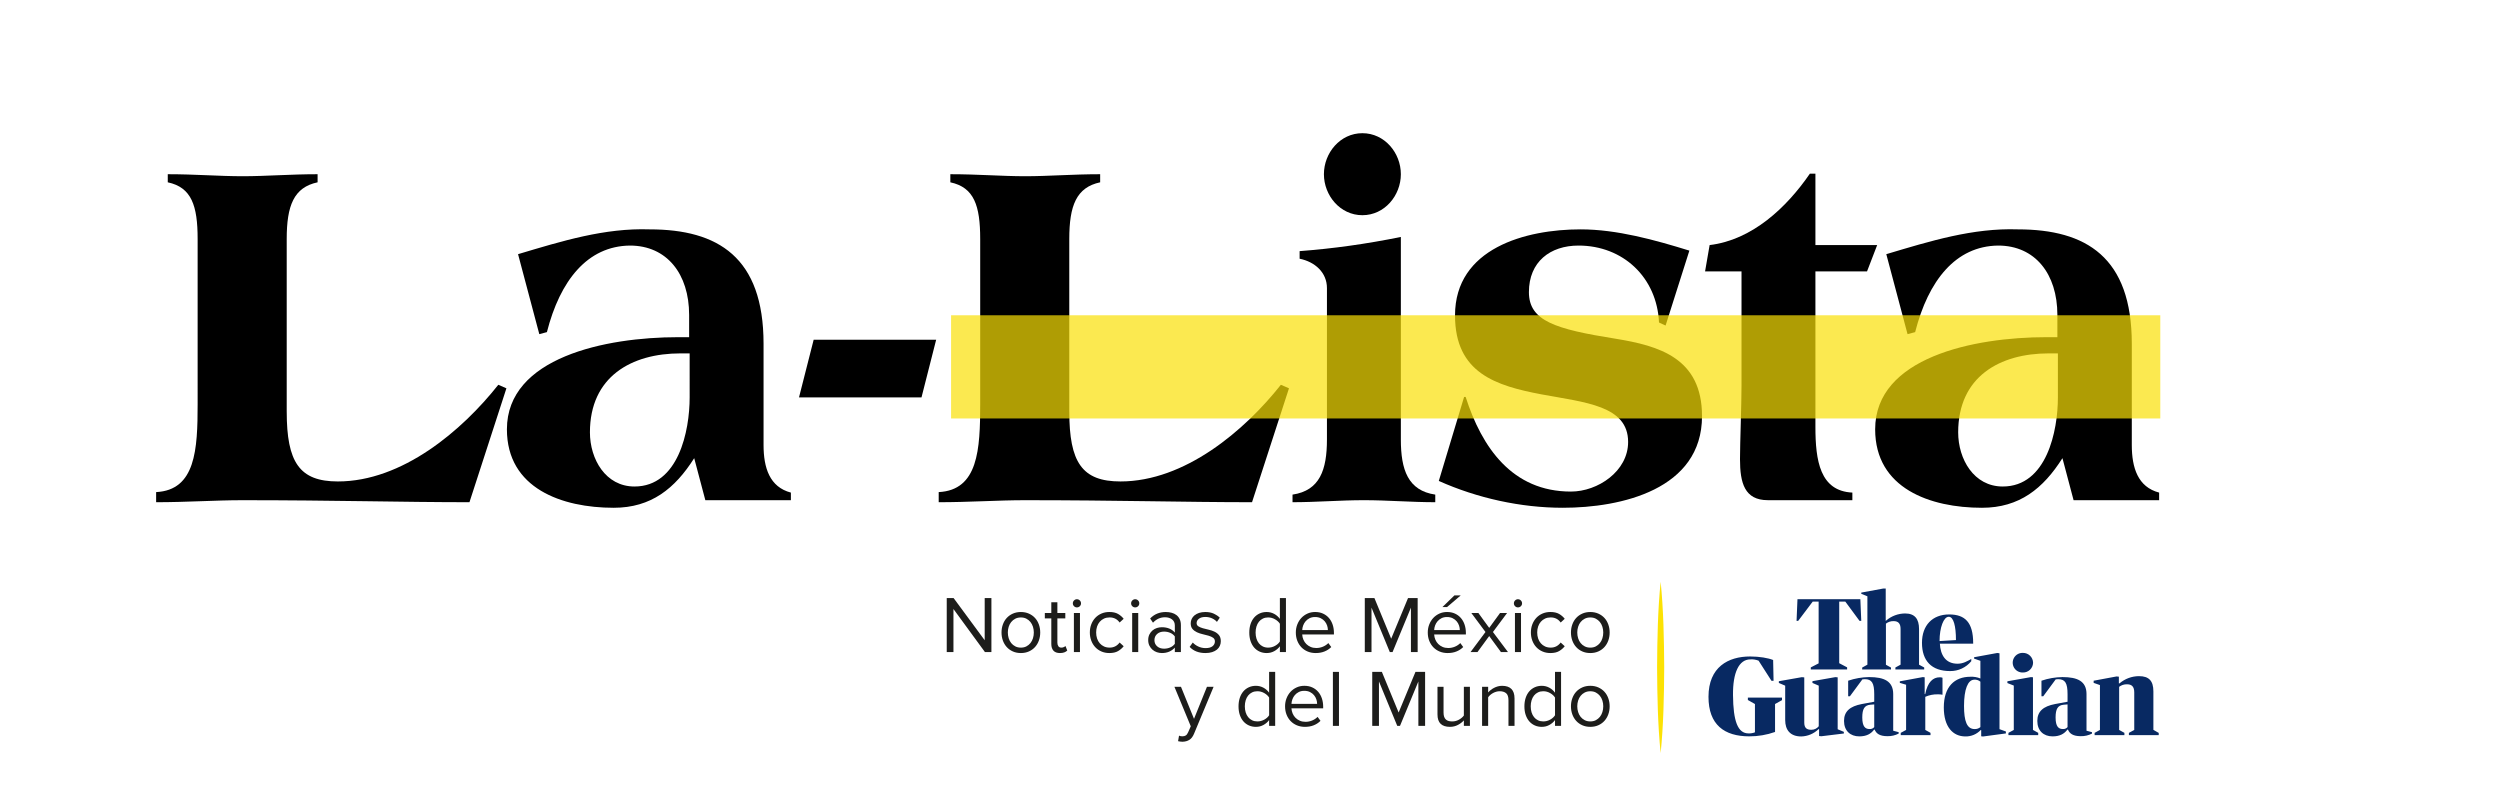 <?xml version="1.0" encoding="utf-8"?>
<!-- Generator: Adobe Illustrator 16.0.0, SVG Export Plug-In . SVG Version: 6.00 Build 0)  -->
<!DOCTYPE svg PUBLIC "-//W3C//DTD SVG 1.1//EN" "http://www.w3.org/Graphics/SVG/1.1/DTD/svg11.dtd">
<svg version="1.1" id="Capa_1" xmlns="http://www.w3.org/2000/svg" xmlns:xlink="http://www.w3.org/1999/xlink" x="0px" y="0px"
	 width="559.14px" height="179px" viewBox="36.14 329.445 559.14 179" enable-background="new 36.14 329.445 559.14 179"
	 xml:space="preserve">
<g>
	<path d="M100.267,421.501c0,11.321,2.831,15.624,11.435,15.624c14.379,0,27.737-11.32,35.888-21.622l1.811,0.792l-8.264,25.473
		c-15.058,0-30.114-0.452-50.832-0.452c-2.942,0-6.112,0.114-9.283,0.227c-3.282,0.113-6.566,0.226-9.963,0.226v-2.264
		c8.83-0.452,9.283-9.509,9.283-19.698V382.9c0-7.472-1.359-11.547-6.68-12.68v-1.811c6.113,0,11.547,0.452,16.755,0.452
		s10.642-0.452,16.755-0.452v1.811c-5.322,1.131-6.907,5.208-6.907,12.68v38.601H100.267z"/>
	<path d="M191.403,431.917c-4.303,6.793-9.623,11.095-18.001,11.095c-11.547,0-23.888-4.304-23.888-17.549
		c0-16.076,22.076-20.605,38.265-20.605h2.49v-4.981c0-9.171-4.981-15.51-13.244-15.51c-9.51,0.114-15.624,7.812-18.567,19.359
		l-1.699,0.452l-4.754-17.887c9.85-2.942,19.358-5.886,29.434-5.546c15.283,0,25.474,6.227,25.474,25.585v22.643
		c0,5.096,1.358,9.397,6.112,10.643v1.699h-19.133L191.403,431.917z M190.384,408.481h-2.039c-10.98,0-20.264,5.208-20.264,17.661
		c0,6.001,3.509,12.113,9.962,12.113c9.85,0,12.341-12.453,12.341-19.925V408.481L190.384,408.481z"/>
	<polygon points="214.84,418.331 218.122,405.425 245.519,405.425 242.237,418.331 	"/>
	<path d="M275.295,421.501c0,11.321,2.83,15.624,11.435,15.624c14.377,0,27.734-11.32,35.887-21.622l1.81,0.792l-8.265,25.473
		c-15.057,0-30.112-0.452-50.831-0.452c-2.942,0-6.113,0.114-9.283,0.227c-3.282,0.113-6.566,0.226-9.963,0.226v-2.264
		c8.83-0.452,9.282-9.509,9.282-19.698V382.9c0-7.472-1.358-11.547-6.679-12.68v-1.811c6.112,0,11.547,0.452,16.755,0.452
		c5.207,0,10.642-0.452,16.754-0.452v1.811c-5.321,1.131-6.906,5.208-6.906,12.68v38.601H275.295z"/>
	<path d="M349.449,427.728c0,6.793,1.585,11.435,7.698,12.34v1.699c-5.32,0-10.754-0.453-15.964-0.453
		c-5.206,0-10.641,0.453-15.962,0.453v-1.699c6.112-0.905,7.699-5.547,7.699-12.34v-33.851c0-3.509-2.718-5.887-6.112-6.567v-1.699
		c7.472-0.564,14.831-1.585,22.643-3.17v45.287H349.449z M349.449,368.406c0,4.755-3.622,9.17-8.604,9.17
		c-4.979,0-8.603-4.415-8.603-9.17s3.623-9.171,8.603-9.171C345.825,359.235,349.449,363.65,349.449,368.406"/>
	<path d="M407.187,401.576c-0.452-10.075-8.04-17.208-18.001-17.208c-6.339,0-11.095,3.623-11.095,10.416
		c0,6.453,5.887,8.265,19.358,10.416c9.737,1.585,19.358,4.301,19.358,17.32c0,16.417-18.115,20.492-31.133,20.492
		c-9.396,0-19.132-2.152-27.736-6.001l5.66-18.794h0.34c3.623,11.32,10.416,21.172,23.55,21.172c6,0,12.791-4.529,12.791-11.095
		c0-8.151-9.623-8.83-19.358-10.642c-10.188-1.926-19.358-4.756-19.358-17.661c0-15.057,15.848-19.246,28.075-19.246
		c8.152,0,16.643,2.377,24.34,4.755l-5.321,16.754L407.187,401.576z"/>
	<path d="M431.529,441.313c-5.208,0-6.227-3.849-6.227-9.17c0-3.623,0.339-12.113,0.339-16.417v-25.585h-8.15l1.019-5.886
		c9.509-1.131,17.207-8.378,22.415-15.962h1.245v15.962h13.812l-2.266,5.886h-11.546v34.756c0,7.584,1.019,14.379,8.264,14.718
		v1.698H431.529z"/>
	<path d="M497.417,431.917c-4.301,6.793-9.623,11.095-17.999,11.095c-11.547,0-23.888-4.304-23.888-17.549
		c0-16.076,22.076-20.605,38.265-20.605h2.49v-4.981c0-9.171-4.982-15.51-13.244-15.51c-9.51,0.114-15.624,7.812-18.568,19.359
		l-1.699,0.452l-4.753-17.887c9.849-2.942,19.358-5.886,29.434-5.546c15.283,0,25.473,6.227,25.473,25.585v22.643
		c0,5.096,1.359,9.397,6.113,10.643v1.699h-19.133L497.417,431.917z M496.399,408.481h-2.037c-10.98,0-20.264,5.208-20.264,17.661
		c0,6.001,3.509,12.113,9.962,12.113c9.849,0,12.341-12.453,12.341-19.925v-9.85H496.399z"/>
	<g opacity="0.7" enable-background="new    ">
		<g>
			<defs>
				<rect id="SVGID_1_" x="248.853" y="399.954" width="270.451" height="23.083"/>
			</defs>
			<clipPath id="SVGID_2_">
				<use xlink:href="#SVGID_1_"  overflow="visible"/>
			</clipPath>
			<rect x="248.853" y="399.954" clip-path="url(#SVGID_2_)" fill="#F9E005" width="270.451" height="23.081"/>
		</g>
	</g>
	<g>
		<g>
			<path fill="#1D1D1B" d="M256.428,475.285l-7.043-9.631v9.631h-1.502V463.21h1.539l6.951,9.433v-9.433h1.502v12.075H256.428z"/>
			<path fill="#1D1D1B" d="M264.464,475.503c-0.663,0-1.264-0.12-1.801-0.362c-0.538-0.241-0.993-0.569-1.367-0.986
				c-0.375-0.416-0.662-0.901-0.861-1.457c-0.198-0.555-0.299-1.153-0.299-1.793c0-0.628,0.099-1.221,0.299-1.782
				c0.201-0.562,0.486-1.048,0.861-1.458c0.374-0.409,0.829-0.736,1.367-0.978c0.537-0.241,1.138-0.362,1.801-0.362
				s1.264,0.121,1.802,0.362c0.537,0.241,0.993,0.568,1.367,0.978c0.374,0.41,0.661,0.896,0.86,1.458s0.3,1.156,0.3,1.782
				c0,0.64-0.101,1.236-0.3,1.793c-0.199,0.555-0.486,1.041-0.86,1.457c-0.374,0.417-0.83,0.745-1.367,0.986
				C265.73,475.383,265.129,475.503,264.464,475.503z M264.464,474.291c0.472,0,0.885-0.094,1.24-0.281
				c0.355-0.187,0.658-0.434,0.904-0.741c0.247-0.308,0.434-0.667,0.562-1.076c0.126-0.41,0.19-0.839,0.19-1.286
				c0-0.445-0.063-0.873-0.19-1.275c-0.128-0.405-0.314-0.761-0.562-1.068c-0.248-0.308-0.549-0.555-0.904-0.741
				c-0.355-0.188-0.769-0.281-1.24-0.281c-0.471,0-0.888,0.094-1.248,0.281c-0.362,0.187-0.667,0.434-0.915,0.741
				s-0.434,0.663-0.562,1.068c-0.128,0.404-0.19,0.83-0.19,1.275c0,0.447,0.063,0.876,0.19,1.286
				c0.128,0.409,0.313,0.769,0.562,1.076c0.246,0.308,0.553,0.555,0.915,0.741C263.578,474.197,263.995,474.291,264.464,474.291z"/>
			<path fill="#1D1D1B" d="M273.208,475.503c-0.651,0-1.138-0.177-1.458-0.532c-0.319-0.355-0.479-0.856-0.479-1.508v-5.708h-1.449
				v-1.213h1.449v-2.39h1.357v2.39h1.774v1.213h-1.774v5.415c0,0.325,0.073,0.594,0.218,0.803c0.145,0.211,0.367,0.316,0.67,0.316
				c0.192,0,0.371-0.036,0.534-0.109c0.163-0.072,0.293-0.156,0.39-0.253l0.397,1.014c-0.168,0.17-0.383,0.305-0.643,0.406
				C273.936,475.45,273.608,475.503,273.208,475.503z"/>
			<path fill="#1D1D1B" d="M276.992,465.293c-0.241,0-0.452-0.086-0.635-0.262c-0.18-0.175-0.271-0.39-0.271-0.643
				c0-0.254,0.09-0.471,0.271-0.651c0.183-0.181,0.394-0.272,0.635-0.272c0.253,0,0.471,0.091,0.651,0.272
				c0.181,0.181,0.272,0.397,0.272,0.651c0,0.253-0.091,0.468-0.272,0.643C277.463,465.205,277.245,465.293,276.992,465.293z
				 M276.323,475.285v-8.743h1.357v8.743H276.323z"/>
			<path fill="#1D1D1B" d="M284.251,475.503c-0.651,0-1.246-0.117-1.782-0.354c-0.537-0.234-0.995-0.558-1.376-0.97
				c-0.381-0.409-0.677-0.896-0.888-1.457s-0.316-1.169-0.316-1.82s0.105-1.255,0.316-1.81c0.211-0.554,0.507-1.037,0.888-1.449
				c0.381-0.409,0.839-0.732,1.376-0.968c0.537-0.234,1.131-0.354,1.782-0.354c0.796,0,1.446,0.145,1.946,0.434
				s0.92,0.651,1.258,1.087l-0.904,0.834c-0.289-0.398-0.619-0.688-0.986-0.869c-0.369-0.181-0.782-0.272-1.24-0.272
				c-0.471,0-0.89,0.085-1.259,0.254c-0.369,0.17-0.686,0.404-0.95,0.705c-0.266,0.302-0.468,0.658-0.607,1.068
				s-0.207,0.857-0.207,1.34c0,0.483,0.069,0.933,0.207,1.35c0.138,0.416,0.34,0.775,0.607,1.076
				c0.265,0.301,0.581,0.537,0.95,0.706c0.367,0.17,0.788,0.253,1.259,0.253c0.917,0,1.66-0.381,2.227-1.141l0.904,0.833
				c-0.338,0.434-0.757,0.796-1.258,1.087C285.698,475.358,285.047,475.503,284.251,475.503z"/>
			<path fill="#1D1D1B" d="M290.026,465.293c-0.241,0-0.452-0.086-0.635-0.262c-0.18-0.175-0.271-0.39-0.271-0.643
				c0-0.254,0.09-0.471,0.271-0.651c0.183-0.181,0.394-0.272,0.635-0.272c0.254,0,0.471,0.091,0.651,0.272
				c0.181,0.181,0.272,0.397,0.272,0.651c0,0.253-0.091,0.468-0.272,0.643C290.496,465.205,290.281,465.293,290.026,465.293z
				 M289.358,475.285v-8.743h1.356v8.743H289.358z"/>
			<path fill="#1D1D1B" d="M298.897,475.285v-0.994c-0.736,0.808-1.7,1.212-2.896,1.212c-0.374,0-0.741-0.061-1.104-0.18
				c-0.362-0.121-0.688-0.305-0.978-0.553c-0.289-0.247-0.526-0.553-0.706-0.915c-0.181-0.362-0.272-0.779-0.272-1.249
				c0-0.482,0.09-0.904,0.272-1.267c0.182-0.362,0.416-0.663,0.706-0.905c0.289-0.241,0.615-0.418,0.978-0.533
				c0.362-0.114,0.729-0.172,1.104-0.172c0.604,0,1.15,0.097,1.638,0.289c0.488,0.193,0.909,0.495,1.259,0.904v-1.575
				c0-0.592-0.207-1.047-0.624-1.367c-0.417-0.319-0.943-0.479-1.583-0.479c-1.026,0-1.919,0.405-2.679,1.213l-0.635-0.942
				c0.929-0.966,2.094-1.447,3.493-1.447c0.46,0,0.894,0.055,1.303,0.163c0.41,0.109,0.77,0.28,1.077,0.516
				c0.308,0.234,0.553,0.541,0.732,0.915c0.181,0.374,0.272,0.826,0.272,1.357v6.01H298.897z M296.489,474.525
				c0.483,0,0.939-0.09,1.367-0.272c0.429-0.18,0.776-0.452,1.041-0.814v-1.647c-0.265-0.362-0.612-0.635-1.041-0.815
				c-0.428-0.18-0.884-0.271-1.367-0.271c-0.64,0-1.158,0.178-1.556,0.533c-0.398,0.355-0.598,0.818-0.598,1.385
				c0,0.555,0.199,1.011,0.598,1.367C295.33,474.347,295.849,474.525,296.489,474.525z"/>
			<path fill="#1D1D1B" d="M305.74,475.503c-0.725,0-1.383-0.112-1.973-0.335c-0.593-0.223-1.111-0.569-1.557-1.041l0.706-0.978
				c0.289,0.339,0.69,0.631,1.204,0.878c0.512,0.248,1.071,0.37,1.675,0.37c0.675,0,1.188-0.141,1.539-0.425
				s0.525-0.643,0.525-1.076c0-0.351-0.132-0.619-0.397-0.807s-0.601-0.34-1.005-0.461c-0.405-0.121-0.839-0.233-1.303-0.335
				c-0.465-0.103-0.9-0.247-1.303-0.434c-0.405-0.188-0.74-0.434-1.006-0.741c-0.265-0.309-0.397-0.733-0.397-1.276
				c0-0.338,0.073-0.659,0.218-0.968c0.145-0.308,0.355-0.576,0.634-0.806c0.277-0.229,0.618-0.41,1.022-0.543
				c0.405-0.133,0.866-0.199,1.385-0.199c0.748,0,1.388,0.125,1.918,0.371c0.53,0.248,0.971,0.546,1.321,0.896l-0.634,0.942
				c-0.266-0.313-0.625-0.577-1.077-0.788c-0.452-0.21-0.962-0.315-1.528-0.315c-0.604,0-1.077,0.132-1.422,0.397
				c-0.344,0.266-0.516,0.592-0.516,0.978c0,0.315,0.133,0.555,0.398,0.725c0.265,0.169,0.6,0.312,1.005,0.426
				c0.404,0.114,0.839,0.223,1.303,0.326c0.464,0.103,0.899,0.25,1.303,0.444c0.404,0.193,0.739,0.456,1.005,0.787
				c0.266,0.332,0.398,0.781,0.398,1.349c0,0.362-0.073,0.706-0.218,1.032c-0.145,0.327-0.362,0.607-0.651,0.843
				c-0.289,0.234-0.65,0.421-1.077,0.561C306.806,475.434,306.308,475.503,305.74,475.503z"/>
			<path fill="#1D1D1B" d="M322.395,475.285v-1.303c-0.326,0.447-0.745,0.812-1.258,1.096c-0.514,0.284-1.077,0.425-1.692,0.425
				c-0.568,0-1.091-0.105-1.566-0.315c-0.477-0.211-0.889-0.514-1.231-0.905c-0.344-0.393-0.612-0.872-0.807-1.438
				c-0.193-0.566-0.289-1.208-0.289-1.919c0-0.699,0.094-1.333,0.28-1.901c0.188-0.566,0.453-1.05,0.796-1.449
				c0.344-0.399,0.754-0.706,1.231-0.924c0.477-0.218,1.006-0.326,1.584-0.326c0.592,0,1.143,0.136,1.656,0.406
				c0.512,0.272,0.944,0.649,1.295,1.131v-4.653h1.356v12.076L322.395,475.285L322.395,475.285z M319.769,474.291
				c0.543,0,1.057-0.133,1.539-0.398c0.483-0.266,0.846-0.592,1.087-0.978v-3.965c-0.241-0.386-0.604-0.718-1.087-0.995
				c-0.482-0.277-0.994-0.417-1.539-0.417c-0.434,0-0.826,0.086-1.177,0.254c-0.351,0.17-0.646,0.404-0.888,0.706
				c-0.241,0.301-0.425,0.659-0.553,1.076s-0.19,0.866-0.19,1.349c0,0.483,0.063,0.929,0.19,1.341
				c0.128,0.409,0.312,0.767,0.553,1.067c0.241,0.302,0.537,0.538,0.888,0.706C318.943,474.206,319.335,474.291,319.769,474.291z"/>
			<path fill="#1D1D1B" d="M330.414,475.503c-0.651,0-1.248-0.112-1.793-0.335c-0.542-0.223-1.01-0.537-1.402-0.941
				c-0.394-0.405-0.701-0.889-0.924-1.449c-0.223-0.562-0.335-1.186-0.335-1.875c0-0.627,0.108-1.221,0.326-1.782
				s0.518-1.048,0.898-1.457c0.381-0.41,0.835-0.737,1.36-0.979s1.104-0.362,1.733-0.362c0.665,0,1.258,0.121,1.777,0.362
				c0.521,0.241,0.961,0.573,1.324,0.995c0.362,0.422,0.638,0.92,0.825,1.493s0.28,1.186,0.28,1.837v0.344h-7.096
				c0.024,0.41,0.114,0.799,0.272,1.168c0.156,0.369,0.371,0.688,0.643,0.96c0.272,0.271,0.594,0.488,0.968,0.651
				c0.375,0.163,0.796,0.244,1.268,0.244c0.507,0,0.995-0.097,1.466-0.289c0.472-0.191,0.881-0.464,1.231-0.814l0.651,0.887
				c-0.434,0.434-0.942,0.767-1.521,0.994C331.79,475.388,331.139,475.503,330.414,475.503z M333.13,470.362
				c0-0.327-0.058-0.66-0.171-1.006c-0.114-0.344-0.29-0.658-0.526-0.942c-0.234-0.283-0.534-0.515-0.896-0.697
				c-0.362-0.182-0.791-0.271-1.286-0.271c-0.472,0-0.881,0.09-1.231,0.271c-0.351,0.181-0.643,0.41-0.878,0.688
				c-0.234,0.277-0.416,0.589-0.542,0.932c-0.126,0.344-0.196,0.686-0.208,1.022h5.738V470.362z"/>
			<path fill="#1D1D1B" d="M351.703,475.285v-9.939l-4.109,9.939h-0.615l-4.093-9.939v9.939h-1.502V463.21h2.155l3.747,9.087
				l3.766-9.087h2.154v12.075H351.703z"/>
			<path fill="#1D1D1B" d="M359.923,475.503c-0.651,0-1.248-0.112-1.793-0.335c-0.542-0.223-1.01-0.537-1.402-0.941
				c-0.394-0.405-0.701-0.889-0.924-1.449c-0.223-0.562-0.335-1.186-0.335-1.875c0-0.627,0.108-1.221,0.326-1.782
				s0.518-1.048,0.898-1.457c0.381-0.41,0.835-0.737,1.36-0.979s1.104-0.362,1.733-0.362c0.665,0,1.259,0.121,1.777,0.362
				c0.521,0.241,0.961,0.573,1.324,0.995c0.362,0.422,0.639,0.92,0.825,1.493c0.188,0.573,0.281,1.186,0.281,1.837v0.344H356.9
				c0.023,0.41,0.113,0.799,0.271,1.168c0.156,0.369,0.371,0.688,0.644,0.96c0.271,0.271,0.593,0.488,0.967,0.651
				c0.375,0.163,0.797,0.244,1.268,0.244c0.507,0,0.995-0.097,1.466-0.289c0.472-0.191,0.881-0.464,1.231-0.814l0.651,0.887
				c-0.434,0.434-0.942,0.767-1.521,0.994C361.299,475.388,360.646,475.503,359.923,475.503z M362.638,470.362
				c0-0.327-0.058-0.66-0.172-1.006c-0.114-0.344-0.289-0.658-0.525-0.942c-0.235-0.283-0.534-0.515-0.896-0.697
				c-0.362-0.182-0.791-0.271-1.286-0.271c-0.471,0-0.881,0.09-1.231,0.271c-0.351,0.181-0.643,0.41-0.877,0.688
				c-0.235,0.277-0.417,0.589-0.543,0.932c-0.126,0.344-0.195,0.686-0.207,1.022h5.738V470.362z M359.777,465.221h-1.032
				l2.679-2.607h1.412L359.777,465.221z"/>
			<path fill="#1D1D1B" d="M371.834,475.285l-2.625-3.585l-2.624,3.585h-1.556l3.349-4.489l-3.169-4.254h1.575l2.425,3.332
				l2.426-3.332h1.575l-3.169,4.254l3.368,4.489H371.834z"/>
			<path fill="#1D1D1B" d="M375.635,465.293c-0.241,0-0.452-0.086-0.633-0.262c-0.18-0.175-0.271-0.39-0.271-0.643
				c0-0.254,0.09-0.471,0.271-0.651c0.183-0.181,0.392-0.272,0.633-0.272c0.254,0,0.472,0.091,0.651,0.272
				c0.181,0.182,0.272,0.397,0.272,0.651c0,0.253-0.09,0.468-0.272,0.643C376.107,465.205,375.889,465.293,375.635,465.293z
				 M374.967,475.285v-8.743h1.357v8.743H374.967z"/>
			<path fill="#1D1D1B" d="M382.896,475.503c-0.651,0-1.246-0.117-1.782-0.354c-0.537-0.234-0.995-0.558-1.376-0.97
				c-0.381-0.409-0.675-0.896-0.888-1.457c-0.211-0.562-0.316-1.169-0.316-1.82s0.105-1.255,0.316-1.81
				c0.211-0.554,0.507-1.037,0.888-1.449c0.381-0.409,0.839-0.732,1.376-0.968c0.537-0.234,1.131-0.354,1.782-0.354
				c0.796,0,1.446,0.145,1.946,0.434s0.92,0.651,1.258,1.087l-0.904,0.834c-0.289-0.398-0.619-0.688-0.986-0.869
				c-0.369-0.181-0.782-0.272-1.24-0.272c-0.471,0-0.89,0.085-1.259,0.254c-0.369,0.17-0.686,0.404-0.95,0.705
				c-0.266,0.302-0.468,0.658-0.607,1.068s-0.208,0.857-0.208,1.34c0,0.483,0.07,0.933,0.208,1.35
				c0.138,0.416,0.34,0.775,0.607,1.076c0.265,0.301,0.581,0.537,0.95,0.706c0.367,0.17,0.788,0.253,1.259,0.253
				c0.917,0,1.66-0.381,2.227-1.141l0.904,0.833c-0.338,0.434-0.757,0.796-1.258,1.087
				C384.34,475.358,383.692,475.503,382.896,475.503z"/>
			<path fill="#1D1D1B" d="M391.82,475.503c-0.663,0-1.264-0.12-1.801-0.362c-0.537-0.241-0.993-0.569-1.367-0.986
				c-0.374-0.416-0.66-0.901-0.86-1.457c-0.199-0.555-0.3-1.153-0.3-1.793c0-0.628,0.099-1.221,0.3-1.782
				c0.2-0.562,0.486-1.048,0.86-1.458c0.374-0.409,0.83-0.736,1.367-0.978s1.138-0.362,1.801-0.362c0.664,0,1.264,0.121,1.802,0.362
				c0.537,0.241,0.993,0.568,1.367,0.978c0.374,0.41,0.66,0.896,0.86,1.458c0.201,0.562,0.3,1.156,0.3,1.782
				c0,0.64-0.099,1.236-0.3,1.793c-0.198,0.555-0.486,1.041-0.86,1.457c-0.374,0.417-0.83,0.745-1.367,0.986
				C393.083,475.383,392.484,475.503,391.82,475.503z M391.82,474.291c0.472,0,0.885-0.094,1.24-0.281
				c0.355-0.187,0.658-0.434,0.905-0.741c0.246-0.308,0.434-0.667,0.561-1.076c0.128-0.41,0.191-0.839,0.191-1.286
				c0-0.445-0.063-0.873-0.191-1.275c-0.127-0.405-0.314-0.761-0.561-1.068c-0.249-0.308-0.55-0.555-0.905-0.741
				c-0.355-0.188-0.769-0.281-1.24-0.281c-0.471,0-0.888,0.094-1.248,0.281c-0.362,0.187-0.667,0.434-0.915,0.741
				s-0.434,0.663-0.562,1.068c-0.127,0.404-0.19,0.83-0.19,1.275c0,0.447,0.063,0.876,0.19,1.286
				c0.128,0.409,0.313,0.769,0.562,1.076c0.247,0.308,0.553,0.555,0.915,0.741C390.934,474.197,391.349,474.291,391.82,474.291z"/>
			<path fill="#1D1D1B" d="M299.837,493.982c0.098,0.048,0.218,0.085,0.362,0.109c0.145,0.023,0.272,0.035,0.38,0.035
				c0.301,0,0.555-0.063,0.76-0.19c0.206-0.128,0.387-0.371,0.543-0.733l0.58-1.321l-3.657-8.834h1.467l2.915,7.169l2.896-7.169
				h1.484l-4.381,10.518c-0.266,0.64-0.616,1.093-1.05,1.357c-0.434,0.266-0.942,0.405-1.521,0.417
				c-0.145,0-0.314-0.012-0.507-0.036c-0.193-0.023-0.355-0.054-0.488-0.09L299.837,493.982z"/>
			<path fill="#1D1D1B" d="M319.987,491.792v-1.303c-0.326,0.447-0.745,0.812-1.259,1.095c-0.514,0.284-1.076,0.426-1.692,0.426
				c-0.567,0-1.09-0.105-1.566-0.316c-0.476-0.211-0.888-0.514-1.23-0.905c-0.344-0.393-0.613-0.872-0.807-1.438
				c-0.194-0.566-0.289-1.208-0.289-1.919c0-0.698,0.094-1.333,0.28-1.901c0.188-0.566,0.453-1.049,0.796-1.449
				c0.344-0.399,0.754-0.705,1.231-0.923c0.477-0.218,1.006-0.327,1.584-0.327c0.592,0,1.143,0.137,1.656,0.407
				c0.512,0.271,0.944,0.649,1.294,1.131v-4.653h1.357v12.075h-1.355V491.792z M317.363,490.795c0.542,0,1.056-0.133,1.539-0.397
				c0.483-0.266,0.846-0.592,1.087-0.979v-3.964c-0.241-0.387-0.604-0.718-1.087-0.995s-0.995-0.417-1.539-0.417
				c-0.434,0-0.827,0.085-1.177,0.254c-0.351,0.17-0.646,0.404-0.889,0.705c-0.241,0.302-0.425,0.66-0.553,1.077
				c-0.127,0.417-0.19,0.865-0.19,1.349s0.063,0.929,0.19,1.34c0.128,0.41,0.312,0.768,0.553,1.068
				c0.242,0.301,0.538,0.537,0.889,0.706C316.534,490.712,316.927,490.795,317.363,490.795z"/>
			<path fill="#1D1D1B" d="M328.006,492.01c-0.651,0-1.248-0.112-1.793-0.335c-0.542-0.223-1.01-0.538-1.403-0.942
				c-0.393-0.405-0.7-0.888-0.923-1.449s-0.335-1.186-0.335-1.874c0-0.628,0.108-1.222,0.326-1.782
				c0.218-0.562,0.517-1.048,0.898-1.458c0.381-0.41,0.835-0.736,1.36-0.978c0.525-0.242,1.104-0.362,1.733-0.362
				c0.665,0,1.258,0.12,1.777,0.362c0.521,0.241,0.961,0.572,1.324,0.994c0.362,0.422,0.638,0.921,0.825,1.494
				c0.188,0.572,0.28,1.185,0.28,1.836v0.344h-7.096c0.024,0.41,0.114,0.8,0.272,1.169c0.156,0.369,0.371,0.687,0.643,0.959
				c0.272,0.272,0.594,0.488,0.968,0.651s0.796,0.245,1.268,0.245c0.507,0,0.995-0.097,1.466-0.289s0.881-0.465,1.231-0.814
				l0.651,0.886c-0.434,0.434-0.942,0.767-1.521,0.995C329.382,491.894,328.731,492.01,328.006,492.01z M330.722,486.868
				c0-0.326-0.058-0.66-0.172-1.005c-0.113-0.344-0.289-0.658-0.525-0.942c-0.234-0.284-0.534-0.516-0.896-0.697
				c-0.362-0.183-0.79-0.272-1.285-0.272c-0.472,0-0.881,0.09-1.231,0.272c-0.351,0.18-0.644,0.409-0.878,0.687
				s-0.417,0.589-0.542,0.933c-0.126,0.344-0.196,0.686-0.208,1.021h5.738V486.868z"/>
			<path fill="#1D1D1B" d="M334.251,491.792v-12.076h1.357v12.076H334.251z"/>
			<path fill="#1D1D1B" d="M353.368,491.792v-9.939l-4.109,9.939h-0.615l-4.093-9.939v9.939h-1.502v-12.076h2.155l3.747,9.088
				l3.766-9.088h2.154v12.076H353.368z"/>
			<path fill="#1D1D1B" d="M363.542,491.792v-1.231c-0.338,0.386-0.778,0.725-1.321,1.014s-1.142,0.434-1.793,0.434
				c-0.916,0-1.61-0.227-2.081-0.679c-0.472-0.452-0.706-1.154-0.706-2.108v-6.174h1.357v5.757c0,0.386,0.046,0.706,0.136,0.959
				c0.09,0.254,0.223,0.459,0.398,0.616c0.175,0.156,0.382,0.265,0.624,0.326c0.241,0.062,0.507,0.09,0.796,0.09
				c0.53,0,1.032-0.133,1.502-0.397c0.471-0.266,0.833-0.573,1.087-0.924v-6.427h1.356v8.743h-1.355V491.792z"/>
			<path fill="#1D1D1B" d="M373.518,491.792v-5.72c0-0.772-0.179-1.303-0.534-1.594c-0.355-0.289-0.83-0.434-1.422-0.434
				c-0.266,0-0.525,0.035-0.779,0.108c-0.253,0.073-0.494,0.172-0.725,0.3c-0.229,0.127-0.437,0.271-0.624,0.434
				c-0.187,0.163-0.342,0.335-0.461,0.516v6.39h-1.357v-8.744h1.357v1.268c0.156-0.181,0.344-0.359,0.562-0.534
				c0.218-0.176,0.461-0.335,0.733-0.479c0.271-0.145,0.561-0.259,0.869-0.344c0.308-0.085,0.624-0.126,0.95-0.126
				c1.859,0,2.788,0.94,2.788,2.823v6.137H373.518z"/>
			<path fill="#1D1D1B" d="M383.927,491.792v-1.303c-0.327,0.447-0.745,0.812-1.259,1.095c-0.514,0.284-1.077,0.426-1.692,0.426
				c-0.568,0-1.09-0.105-1.566-0.316s-0.888-0.514-1.231-0.905c-0.344-0.393-0.612-0.872-0.807-1.438
				c-0.193-0.566-0.289-1.208-0.289-1.919c0-0.698,0.094-1.333,0.281-1.901c0.187-0.566,0.452-1.049,0.796-1.449
				c0.344-0.399,0.753-0.705,1.231-0.923c0.476-0.218,1.005-0.327,1.583-0.327c0.592,0,1.144,0.137,1.657,0.407
				c0.512,0.271,0.943,0.649,1.294,1.131v-4.653h1.357v12.075h-1.355V491.792z M381.302,490.795c0.543,0,1.057-0.133,1.539-0.397
				c0.483-0.266,0.846-0.592,1.087-0.979v-3.964c-0.241-0.387-0.604-0.718-1.087-0.995c-0.482-0.277-0.994-0.417-1.539-0.417
				c-0.434,0-0.826,0.085-1.177,0.254c-0.351,0.17-0.646,0.404-0.888,0.705c-0.241,0.302-0.425,0.66-0.553,1.077
				s-0.19,0.865-0.19,1.349s0.063,0.929,0.19,1.34c0.128,0.41,0.312,0.768,0.553,1.068s0.537,0.537,0.888,0.706
				C380.476,490.712,380.866,490.795,381.302,490.795z"/>
			<path fill="#1D1D1B" d="M391.82,492.01c-0.663,0-1.264-0.121-1.801-0.362s-0.993-0.57-1.367-0.986
				c-0.374-0.417-0.66-0.901-0.86-1.458c-0.199-0.555-0.3-1.153-0.3-1.793c0-0.627,0.099-1.221,0.3-1.782
				c0.2-0.561,0.486-1.048,0.86-1.457c0.374-0.41,0.83-0.736,1.367-0.979c0.537-0.241,1.138-0.362,1.801-0.362
				c0.664,0,1.264,0.121,1.802,0.362c0.537,0.242,0.993,0.568,1.367,0.979c0.374,0.409,0.66,0.896,0.86,1.457
				c0.201,0.562,0.3,1.157,0.3,1.782c0,0.64-0.099,1.237-0.3,1.793c-0.198,0.555-0.486,1.041-0.86,1.458
				c-0.374,0.416-0.83,0.745-1.367,0.986C393.083,491.889,392.484,492.01,391.82,492.01z M391.82,490.795
				c0.472,0,0.885-0.093,1.24-0.28s0.658-0.434,0.905-0.741c0.246-0.309,0.434-0.667,0.561-1.077
				c0.128-0.41,0.191-0.838,0.191-1.286c0-0.445-0.063-0.872-0.191-1.275c-0.127-0.404-0.314-0.76-0.561-1.067
				c-0.249-0.309-0.55-0.555-0.905-0.742c-0.355-0.187-0.769-0.28-1.24-0.28c-0.471,0-0.888,0.094-1.248,0.28
				c-0.362,0.188-0.667,0.434-0.915,0.742c-0.248,0.308-0.434,0.663-0.562,1.067c-0.127,0.405-0.19,0.83-0.19,1.275
				c0,0.448,0.063,0.876,0.19,1.286c0.128,0.41,0.313,0.769,0.562,1.077c0.247,0.308,0.553,0.554,0.915,0.741
				C390.934,490.703,391.349,490.795,391.82,490.795z"/>
		</g>
		<path fill="#FCE204" d="M407.554,459.547c0.64,6.28,0.759,12.848,0.798,19.168c-0.037,6.323-0.154,12.882-0.798,19.168
			c-0.643-6.281-0.762-12.849-0.798-19.168C406.795,472.39,406.914,465.833,407.554,459.547L407.554,459.547z"/>
		<path fill="#082962" d="M441.133,478.715l1.755-0.908v-13.808h-1.328l-3.245,4.303h-0.365l0.205-4.838h14.063l0.204,4.842h-0.39
			l-3.175-4.303h-1.366v13.77l1.766,0.932v0.468h-8.125v-0.457 M453.795,478.105v-15.295l-1.365-0.546v-0.284l4.924-0.908h0.539
			v7.261l0.117-0.116c1.179-1.003,2.676-1.558,4.225-1.567c2.158,0,3.111,1.219,3.111,3.489v7.967l1.154,0.628v0.437h-6.444v-0.437
			l1.158-0.631v-7.992c0-1.249-0.546-1.749-1.567-1.749c-0.618-0.014-1.22,0.186-1.708,0.563v9.199l1.136,0.628v0.417h-6.447v-0.417
			L453.795,478.105 M470.004,473.406c0.133,2.527,1.268,4.483,3.949,4.483c1.3,0,2.222-0.601,3.073-1.058v0.498
			c-1.163,1.418-2.906,2.229-4.74,2.206c-4.16,0-6.284-2.312-6.284-6.313c0-3.914,2.325-6.353,6.082-6.353
			c3.534,0,5.369,1.766,5.369,6.421v0.119L470.004,473.406 M469.935,472.823l3.667-0.224c0-3.131-0.536-5.211-1.613-5.211
			c-1.147,0.004-2.056,2.419-2.056,5.436v-0.001 M418.254,485.295c0-6.655,4.404-9.026,9.312-9.026c2.084,0,4.046,0.342,5.146,0.789
			l0.096,4.646h-0.47l-2.878-4.494c-0.578-0.231-1.202-0.331-1.824-0.292c-2.609,0-3.944,3.014-3.9,7.956
			c0.048,5.912,1.076,8.6,3.47,8.6c0.489,0.017,0.979-0.064,1.438-0.24v-6.33l-1.582-0.898v-0.539h7.635v0.566l-1.557,0.871v6.248
			c-1.854,0.657-3.806,0.988-5.771,0.98C421.795,494.129,418.254,491.544,418.254,485.295 M433.99,482.191v-0.387l5.123-0.904
			l0.563,0.047v10.122c0,1.22,0.587,1.595,1.57,1.595c0.648,0.009,1.264-0.28,1.667-0.785v-9.081l-1.407-0.61v-0.396l5.123-0.904
			l0.516,0.047v11.611l1.383,0.582v0.369l-5.024,0.614l-0.516-0.048v-1.525h-0.141c-1.031,1.009-2.407,1.585-3.849,1.619
			c-2.463,0-3.589-1.454-3.589-3.662V482.8L433.99,482.191 M466.183,480.88l0.423,0.047v3.756h0.117
			c0.55-2.731,1.758-3.756,3.237-3.756c0.214-0.01,0.429,0.022,0.631,0.096v3.805c-0.346-0.073-0.701-0.104-1.055-0.092
			c-0.961-0.023-1.915,0.165-2.793,0.556v7.407l1.167,0.65v0.508h-6.658v-0.505l1.199-0.651v-10.111l-1.407-0.42v-0.342
			L466.183,480.88 M479.066,481.192v-3.951l-1.406-0.491v-0.312l5.184-0.952l0.494,0.071v16.969l1.43,0.52v0.437l-5.123,0.684
			l-0.399-0.047v-1.396h-0.115c-0.885,0.938-2.126,1.457-3.415,1.43c-2.793,0-4.832-2.134-4.832-6.488
			c0-4.599,2.369-6.861,5.959-6.861C477.602,480.766,478.364,480.898,479.066,481.192 M479.066,492.063v-10.159
			c-0.393-0.333-0.904-0.493-1.416-0.44c-1.387,0.048-2.244,2.142-2.244,5.873c0,3.354,0.614,5.231,2.462,5.167
			C478.308,492.506,478.733,492.35,479.066,492.063 M490.383,480.88l0.444,0.047v11.771l1.172,0.649v0.509h-6.659v-0.505
			l1.196-0.651v-9.924l-1.431-0.563v-0.393L490.383,480.88 M490.851,477.697c-0.039,1.222-1.055,2.184-2.274,2.158
			c-0.804,0.032-1.563-0.379-1.975-1.071c-0.411-0.692-0.411-1.555,0-2.245c0.412-0.692,1.169-1.102,1.975-1.071
			c1.24-0.016,2.258,0.977,2.274,2.216V477.697 M505.804,492.698v-10.033l-1.406-0.491v-0.484l5.123-0.953l0.516,0.048v1.502h0.141
			c1.218-1.039,2.764-1.614,4.364-1.617c2.229,0,3.215,1.055,3.215,3.415v8.596l1.193,0.682v0.495h-6.669v-0.505l1.196-0.651v-8.405
			c0-1.291-0.563-1.807-1.619-1.807c-0.633-0.017-1.252,0.181-1.759,0.562v9.647l1.174,0.649v0.512h-6.662v-0.505L505.804,492.698
			 M498.559,486.394v-1.684c0-2.534-0.553-3.364-2.121-3.364c-0.179,0.005-0.354,0.021-0.53,0.048l-2.789,3.78h-0.394v-3.483
			c1.509-0.517,3.089-0.792,4.683-0.813c3.415,0,5.392,0.945,5.392,3.805v8.196l1.223,0.321v0.321
			c-0.777,0.398-1.64,0.597-2.514,0.577c-1.684,0-2.49-0.553-2.857-1.477h-0.119c-0.714,0.966-1.728,1.521-3.319,1.521
			c-2.027,0-3.416-1.268-3.416-3.456c0-2.121,1.315-3.271,3.988-3.779L498.559,486.394 M498.559,492.063v-5.072l-0.854,0.068
			c-1.339,0.115-1.82,0.97-1.82,2.857c0,2.05,0.684,2.582,1.612,2.582C497.901,492.537,498.297,492.374,498.559,492.063
			 M455.323,486.394v-1.684c0-2.534-0.553-3.364-2.12-3.364c-0.179,0.005-0.354,0.021-0.531,0.048l-2.789,3.777h-0.39v-3.48
			c1.507-0.517,3.085-0.79,4.679-0.813c3.415,0,5.394,0.945,5.394,3.805v8.196l1.221,0.321v0.321
			c-0.775,0.398-1.639,0.597-2.512,0.577c-1.684,0-2.49-0.553-2.859-1.477h-0.115c-0.715,0.966-1.729,1.521-3.32,1.521
			c-2.027,0-3.415-1.268-3.415-3.456c0-2.121,1.314-3.271,3.988-3.779L455.323,486.394 M455.323,492.063v-5.072l-0.854,0.068
			c-1.339,0.115-1.819,0.97-1.819,2.857c0,2.05,0.684,2.582,1.61,2.582C454.664,492.537,455.061,492.374,455.323,492.063"/>
	</g>
</g>
</svg>
